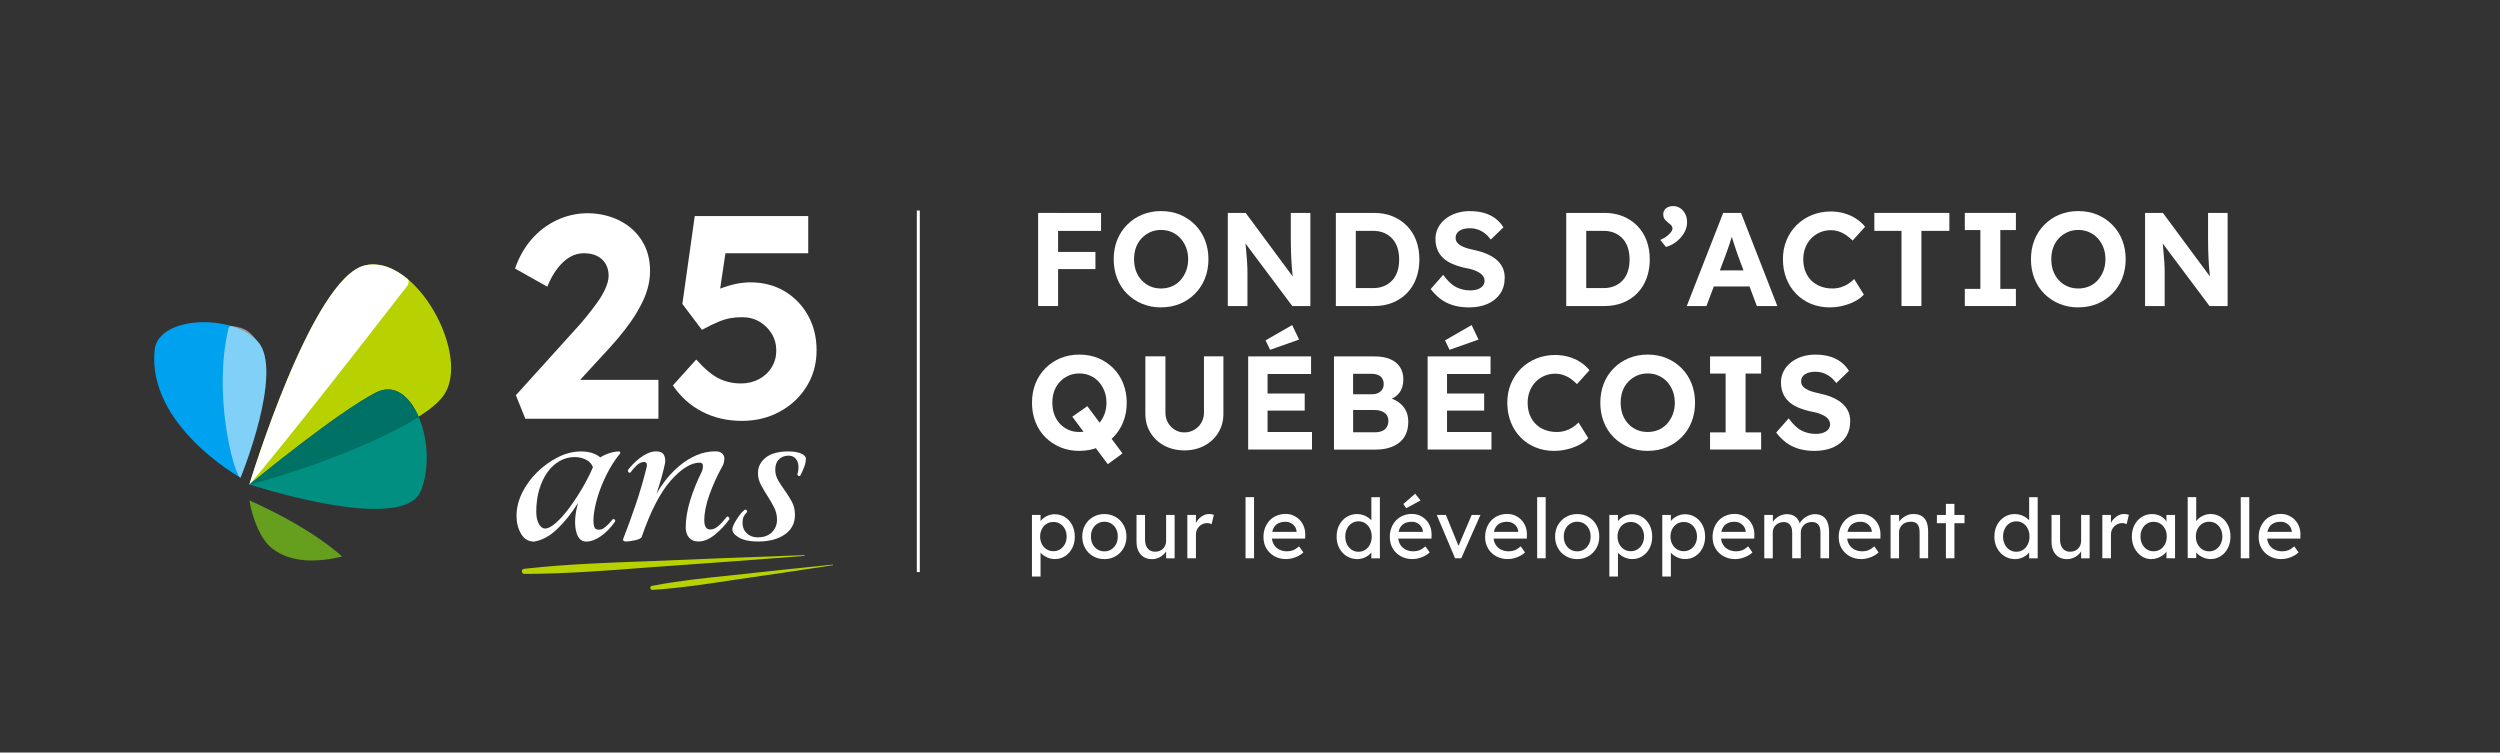 <?xml version="1.0" encoding="UTF-8"?>
<svg xmlns="http://www.w3.org/2000/svg" version="1.1" viewBox="0 0 627.86 189">
  <rect x="0" y="0" width="627.86" height="189" fill="#333333" stroke="none"/>
  <!-- Generator: Adobe Illustrator 29.3.1, SVG Export Plug-In . SVG Version: 2.1.0 Build 151)  -->
  <defs>
    <style>
      .st0 {
        fill: #659f1d;
      }

      .st1, .st2, .st3 {
        fill: #fff;
      }

      .st4 {
        fill: #008f80;
      }

      .st5 {
        fill: #00a1ef;
      }

      .st6 {
        fill: none;
        stroke: #fff;
        stroke-miterlimit: 10;
        stroke-width: .75px;
      }

      .st7 {
        isolation: isolate;
      }

      .st8 {
        fill: #b7d200;
      }

      .st2 {
        opacity: .5;
      }

      .st2, .st3 {
        mix-blend-mode: soft-light;
      }

      .st9 {
        fill: #007265;
      }
    </style>
  </defs>
  <g class="st7">
    <g id="Layer_2">
      <path class="st1" d="M153.86,130.44c.12-.12.27-.12.44,0,.18.12.24.3.18.53-1.06,1.53-2.24,2.76-3.54,3.67-1.3.91-2.53,1.37-3.71,1.37-1.36,0-2.23-.96-2.61-2.87-.38-1.92-.19-4.2.57-6.85-1.59,2.53-3.31,4.7-5.17,6.5s-3.82,2.87-5.88,3.23c-1.41,0-2.51-.65-3.27-1.95-.77-1.3-1.15-2.8-1.15-4.51,0-1.94.47-3.87,1.41-5.79.94-1.91,2.2-3.64,3.76-5.17,1.56-1.53,3.3-2.78,5.22-3.76,1.91-.97,3.85-1.46,5.79-1.46,2.06,0,3.68.5,4.86,1.5.59-.41,1.34-.76,2.25-1.06.91-.3,1.72-.44,2.43-.44.24,0,.35.15.35.44-1.36,1.65-2.52,3.46-3.49,5.44-.97,1.98-1.72,3.86-2.25,5.66-.53,1.8-.85,3.4-.97,4.82-.12,1.41,0,2.39.35,2.92.29.35.8.46,1.5.31s1.68-.99,2.92-2.52ZM136.89,132.74c.71,0,1.58-.44,2.61-1.33,1.03-.88,2.11-2.06,3.23-3.53,1.12-1.47,2.22-3.12,3.31-4.95,1.09-1.83,2.05-3.68,2.87-5.57-.24-.76-.78-1.38-1.64-1.86-.85-.47-1.84-.71-2.96-.71-1.36,0-2.62.34-3.8,1.02-1.18.68-2.2,1.62-3.05,2.83-.86,1.21-1.53,2.65-2.03,4.33-.5,1.68-.75,3.52-.75,5.53,0,1.3.22,2.33.66,3.09.44.77.96,1.15,1.55,1.15Z"/>
      <path class="st1" d="M182.55,129.8c.12-.12.27-.1.44.05.18.15.24.34.18.57-1.06,1.47-2.28,2.77-3.67,3.89-1.39,1.12-2.76,1.68-4.11,1.68-1,0-1.78-.32-2.34-.97-.56-.65-.84-1.5-.84-2.56,0-2.06.37-4.3,1.1-6.72.74-2.42,1.72-4.86,2.96-7.34.18-.41.27-.85.27-1.33,0-.59-.27-.88-.8-.88-2.18,0-4.6,1.49-7.25,4.47-2.65,2.98-5.1,7.71-7.34,14.19-.06.18-.25.34-.57.49-.32.15-.69.27-1.11.35-.41.09-.83.16-1.24.22-.41.06-.74.09-.97.09-.3,0-.52-.06-.66-.18-.15-.12-.16-.32-.04-.62,1-2.53,2.02-5.32,3.05-8.35,1.03-3.03,1.93-6.08,2.7-9.15.18-.59.21-1.02.09-1.28-.12-.27-.32-.4-.62-.4-.65,0-1.27.28-1.86.84-.59.56-1.12,1.16-1.59,1.81-.18.12-.34.09-.49-.09-.15-.18-.19-.35-.13-.53.29-.41.69-.88,1.19-1.41.5-.53,1.08-1.04,1.72-1.55.65-.5,1.33-.91,2.03-1.24.71-.32,1.41-.49,2.12-.49,1,0,1.66.31,1.99.93.32.62.4,1.37.22,2.25-.3,1.3-.6,2.52-.93,3.67-.32,1.15-.72,2.43-1.19,3.85.71-1.3,1.58-2.58,2.61-3.85,1.03-1.27,2.18-2.42,3.45-3.45,1.27-1.03,2.64-1.86,4.11-2.48,1.47-.62,3.04-.93,4.69-.93.71,0,1.25.18,1.63.53.38.35.57.77.57,1.24,0,.83-.21,1.56-.62,2.21-1.24,2.24-2.28,4.55-3.14,6.94-.85,2.39-1.28,4.52-1.28,6.41,0,1.53.5,2.3,1.5,2.3.65,0,1.3-.27,1.94-.8.65-.53,1.38-1.33,2.21-2.39Z"/>
      <path class="st1" d="M198.06,113.38c1.3,0,2.34.18,3.14.53s1.19.79,1.19,1.32c0,.65-.16,1.39-.49,2.21-.33.83-.63,1.5-.93,2.03-.12.12-.27.13-.44.05s-.27-.25-.27-.49c.18-.41.27-1,.27-1.77,0-.82-.22-1.5-.66-2.03s-1.05-.8-1.81-.8c-1,0-1.81.31-2.43.93-.62.62-.93,1.49-.93,2.61,0,.94.25,1.84.75,2.7.5.85,1.06,1.71,1.68,2.56.62.86,1.19,1.77,1.72,2.74s.8,2.08.8,3.31c0,2.12-.85,3.77-2.56,4.95-1.71,1.18-3.95,1.77-6.72,1.77-2,0-3.58-.32-4.73-.97-1.15-.65-1.72-1.35-1.72-2.12,0-.24.09-.56.27-.97.18-.41.41-.85.71-1.33.29-.47.62-.94.97-1.41.35-.47.74-.85,1.15-1.15.18-.12.34-.09.49.09.15.18.16.35.04.53-.35.35-.62.72-.8,1.1-.18.38-.27.9-.27,1.55,0,1.06.35,1.93,1.06,2.61.71.68,1.62,1.02,2.74,1.02,1.53,0,2.73-.43,3.58-1.28.85-.85,1.28-1.9,1.28-3.14,0-1.12-.25-2.17-.75-3.14-.5-.97-1.05-1.92-1.64-2.83-.59-.91-1.14-1.84-1.64-2.78-.5-.94-.75-1.95-.75-3.01,0-1.53.65-2.81,1.95-3.85,1.3-1.03,3.21-1.55,5.75-1.55Z"/>
      <g>
        <path class="st1" d="M131.95,105.19l-2.39-5.93,14.97-16.56c.82-.87,1.7-1.88,2.64-3.04.94-1.16,1.86-2.35,2.75-3.58.89-1.23,1.6-2.43,2.13-3.62.53-1.18.8-2.25.8-3.22,0-1.11-.24-2.08-.72-2.93-.48-.84-1.18-1.51-2.1-1.99-.92-.48-2.05-.72-3.4-.72-1.25,0-2.44.32-3.54.98-1.11.65-2.15,1.6-3.11,2.86-.96,1.25-1.81,2.77-2.53,4.56l-8.1-4.56c.96-2.8,2.34-5.23,4.12-7.3,1.78-2.07,3.91-3.69,6.36-4.85,2.46-1.16,5.09-1.74,7.88-1.74,2.94.05,5.59.68,7.96,1.88,2.36,1.21,4.22,2.89,5.57,5.06,1.35,2.17,2.02,4.68,2.02,7.52,0,1.06-.11,2.15-.33,3.25-.22,1.11-.58,2.27-1.08,3.47s-1.16,2.47-1.95,3.8c-.8,1.33-1.76,2.72-2.89,4.19-1.13,1.47-2.42,3-3.87,4.59l-11.5,12.51-1.45-4.41h25.17v9.76h-33.41Z"/>
        <path class="st1" d="M186.34,105.7c-3.66,0-6.98-.76-9.94-2.28-2.97-1.52-5.44-3.72-7.41-6.62l5.86-6.51c2.07,2.31,3.95,3.89,5.64,4.74,1.69.84,3.54,1.27,5.57,1.27,1.69,0,3.21-.36,4.56-1.08,1.35-.72,2.41-1.71,3.18-2.97.77-1.25,1.16-2.65,1.16-4.2s-.39-3.01-1.16-4.27c-.77-1.25-1.8-2.25-3.07-3-1.28-.75-2.74-1.12-4.38-1.12-1.06,0-2.05.08-2.97.25-.92.17-1.93.48-3.04.94-1.11.46-2.46,1.12-4.05,1.99l-4.92-6.51,3.11-22.06h28.5v9.33h-23l2.68-3.18-2.39,16.06-3.47-1.66c.72-.68,1.72-1.3,3-1.88,1.28-.58,2.68-1.06,4.19-1.45,1.52-.39,3-.58,4.45-.58,3.18,0,6.01.72,8.5,2.17,2.48,1.45,4.46,3.46,5.93,6.04,1.47,2.58,2.21,5.53,2.21,8.86s-.82,6.33-2.46,9.01c-1.64,2.68-3.88,4.8-6.73,6.36-2.85,1.57-6.03,2.35-9.55,2.35Z"/>
      </g>
      <path class="st8" d="M132.65,144.13c9.93-.08,19.83-.81,29.72-1.59,11.59-.82,28.18-2.01,39.59-2.93h0c.08,0,.14-.05.14-.1,0-.05-.07-.1-.15-.09-11.5.38-28.01,1.06-39.66,1.55-9.92.34-19.84.73-29.71,1.78l-1.07.13c-.63.08-.56,1.23.07,1.24h1.08Z"/>
      <path class="st8" d="M164.42,148.11c6.45-.44,12.83-1.39,19.21-2.37,7.48-1.08,18.18-2.64,25.53-3.79h0s.09-.04.08-.09c0-.04-.05-.07-.1-.07-7.45.73-18.13,1.9-25.67,2.72-6.42.65-12.84,1.33-19.19,2.52l-.69.14c-.4.09-.29.98.12.96l.7-.03Z"/>
      <line class="st6" x1="230.63" y1="143.67" x2="230.63" y2="52.88"/>
      <path class="st0" d="M68.32,137.71c4.87,3.85,11.74,3.47,17.61,2.06-6.36-5.65-15.22-10.5-23.31-14.1.88,4.9,2.89,9.83,5.7,12.05Z"/>
      <path class="st8" d="M94.41,98.6c4.61-2.37,8.47.88,10.73,6.06,2.72-1.72,4.87-3.45,6.14-5.16,7.35-9.86-6.75-35.81-19.61-32.86-13.35,3.07-29.04,55.03-29.04,55.03,0,0,.09-.02.25-.07,1.23-1.02,21.74-17.96,31.53-23Z"/>
      <path class="st3" d="M62.65,121.66s.01,0,.04,0c.3-.34,9.73-11.27,38.55-48.53.19-.24.92-1.13,1.08-1.39.23-.38.53-.97.11-1.62-3.34-2.81-7.1-4.31-10.76-3.47-13.28,3.05-28.86,54.44-29.04,55.02,0,0,.02,0,.02,0Z"/>
      <path class="st4" d="M105.13,104.65c-13.08,8.29-36.33,15.08-42.36,16.97-.06.02-.15.04-.15.04,0,0,38.42,12.62,43.03,1.72,2.3-5.43,1.9-13.19-.52-18.73Z"/>
      <path class="st4" d="M62.62,121.67"/>
      <path class="st4" d="M98.98,125.1"/>
      <path class="st9" d="M105.13,104.65c-2.26-5.18-6.12-8.43-10.73-6.06-9.79,5.04-30.55,22.05-31.78,23.07,7.4-1.7,29.37-8.7,42.51-17.01Z"/>
      <path class="st5" d="M60.41,119.97s10.91-26.6,4.41-34.1c-6.26-7.22-25.1-6.56-25.98,1.98-1.96,19.02,21.57,32.12,21.57,32.12Z"/>
      <path class="st2" d="M64.82,85.87c-2.28-2.63-2.74-3.49-6.88-4.03-.44.17-.54.5-.62.85-3.69,15.9.9,34.44,2.79,37.11.19.11.3.17.3.17,0,0,10.91-26.6,4.41-34.1Z"/>
      <g>
        <path class="st1" d="M260.72,76.86v-23.39h5.01v23.39h-5.01ZM263.02,57.99v-4.51h13.5v4.51h-13.5ZM263.02,67.58v-4.31h12.09v4.31h-12.09Z"/>
        <path class="st1" d="M291.59,77.2c-1.72,0-3.3-.3-4.74-.9-1.45-.6-2.71-1.44-3.79-2.52-1.08-1.08-1.91-2.36-2.49-3.84-.58-1.48-.87-3.09-.87-4.83s.29-3.37.87-4.83c.58-1.46,1.41-2.73,2.49-3.83,1.08-1.09,2.34-1.94,3.79-2.54,1.45-.6,3.03-.9,4.74-.9s3.32.3,4.76.9c1.44.6,2.69,1.45,3.78,2.54,1.08,1.09,1.91,2.37,2.49,3.84.58,1.47.87,3.07.87,4.81s-.29,3.34-.87,4.81c-.58,1.47-1.41,2.75-2.49,3.84-1.08,1.09-2.34,1.94-3.78,2.54-1.44.6-3.02.9-4.76.9ZM291.59,72.45c.98,0,1.89-.18,2.72-.53.84-.36,1.55-.87,2.15-1.54.6-.67,1.07-1.45,1.42-2.34.34-.89.52-1.87.52-2.94s-.17-2.05-.52-2.94c-.35-.89-.82-1.66-1.42-2.32-.6-.66-1.32-1.17-2.15-1.54-.84-.37-1.74-.55-2.72-.55s-1.88.18-2.71.55c-.82.37-1.55.88-2.17,1.54-.62.66-1.1,1.43-1.42,2.32-.32.89-.48,1.87-.48,2.94s.16,2.05.48,2.94c.32.89.8,1.67,1.42,2.34.62.67,1.35,1.18,2.17,1.54.82.36,1.73.53,2.71.53Z"/>
        <path class="st1" d="M308.36,76.86v-23.39h4.48l12.93,17.47h-.94c-.09-.69-.17-1.36-.23-2.02-.07-.66-.13-1.33-.18-2-.06-.68-.1-1.38-.13-2.1-.03-.72-.06-1.49-.08-2.31-.02-.81-.03-1.7-.03-2.66v-6.38h4.91v23.39h-4.54l-13.2-17.64,1.27.03c.11,1.16.21,2.14.28,2.96.08.81.14,1.52.18,2.12.04.6.08,1.13.12,1.57.03.45.06.87.07,1.27.01.4.02.82.02,1.27v8.42h-4.91Z"/>
        <path class="st1" d="M335.49,76.86v-23.39h9.59c1.71,0,3.27.28,4.66.85,1.39.57,2.59,1.37,3.61,2.41,1.01,1.04,1.79,2.27,2.32,3.69.53,1.43.8,3.01.8,4.74s-.27,3.29-.8,4.73c-.53,1.44-1.3,2.67-2.31,3.71-1,1.04-2.2,1.84-3.61,2.41-1.4.57-2.96.85-4.68.85h-9.59ZM340.5,73.22l-.53-.87h4.94c1,0,1.9-.17,2.71-.52.8-.34,1.49-.82,2.05-1.44.57-.61,1-1.36,1.29-2.26.29-.89.43-1.88.43-2.97s-.15-2.08-.43-2.96c-.29-.88-.72-1.63-1.29-2.25-.57-.62-1.25-1.11-2.05-1.45-.8-.34-1.7-.52-2.71-.52h-5.04l.63-.8v16.04Z"/>
        <path class="st1" d="M368.93,77.2c-1.45,0-2.77-.18-3.96-.53-1.19-.36-2.25-.88-3.17-1.57-.92-.69-1.75-1.53-2.49-2.51l3.14-3.57c1.09,1.52,2.18,2.55,3.26,3.09,1.08.55,2.26.82,3.52.82.69,0,1.31-.09,1.85-.28.55-.19.97-.46,1.29-.82.31-.36.47-.78.47-1.27,0-.36-.08-.69-.23-.99-.16-.3-.38-.57-.67-.8-.29-.23-.64-.45-1.04-.63-.4-.19-.85-.36-1.34-.5-.49-.14-1.02-.26-1.6-.35-1.25-.29-2.34-.64-3.27-1.05-.94-.41-1.72-.92-2.34-1.54-.62-.61-1.09-1.31-1.39-2.09-.3-.78-.45-1.66-.45-2.64s.22-1.93.67-2.79c.45-.86,1.06-1.6,1.85-2.22.79-.62,1.7-1.1,2.74-1.44,1.04-.33,2.13-.5,3.29-.5,1.43,0,2.67.16,3.74.48,1.07.32,2,.79,2.79,1.39s1.45,1.34,1.99,2.2l-3.17,3.07c-.47-.62-.97-1.15-1.52-1.57-.55-.42-1.14-.74-1.77-.95-.63-.21-1.29-.32-1.95-.32-.73,0-1.37.1-1.9.28-.53.19-.95.46-1.25.82-.3.36-.45.79-.45,1.3,0,.4.1.76.3,1.07.2.31.49.58.87.82.38.23.84.44,1.37.62.53.18,1.12.33,1.77.47,1.22.25,2.33.57,3.31.97.98.4,1.82.89,2.52,1.45.7.57,1.24,1.24,1.62,2,.38.77.57,1.63.57,2.59,0,1.58-.38,2.93-1.14,4.04-.76,1.11-1.8,1.97-3.14,2.56-1.34.59-2.9.89-4.68.89Z"/>
        <path class="st1" d="M393.35,76.86v-23.39h9.59c1.71,0,3.27.28,4.66.85,1.39.57,2.59,1.37,3.61,2.41,1.01,1.04,1.79,2.27,2.32,3.69.53,1.43.8,3.01.8,4.74s-.27,3.29-.8,4.73c-.53,1.44-1.3,2.67-2.31,3.71-1,1.04-2.2,1.84-3.61,2.41-1.4.57-2.96.85-4.68.85h-9.59ZM398.37,73.22l-.53-.87h4.94c1,0,1.9-.17,2.71-.52.8-.34,1.49-.82,2.05-1.44.57-.61,1-1.36,1.29-2.26.29-.89.43-1.88.43-2.97s-.15-2.08-.43-2.96c-.29-.88-.72-1.63-1.29-2.25-.57-.62-1.25-1.11-2.05-1.45-.8-.34-1.7-.52-2.71-.52h-5.04l.63-.8v16.04Z"/>
        <path class="st1" d="M418.41,62.03l-1.44-1.77c.91-.4,1.65-.88,2.22-1.44.57-.56.85-1.04.85-1.44,0-.27-.1-.52-.28-.75-.19-.23-.43-.44-.72-.62-.51-.4-.86-.76-1.05-1.09-.19-.32-.28-.67-.28-1.05,0-.65.23-1.16.69-1.54.46-.38,1.05-.57,1.79-.57.67,0,1.26.17,1.79.52.52.35.94.82,1.25,1.44.31.61.47,1.32.47,2.12,0,.67-.13,1.32-.4,1.95s-.64,1.23-1.12,1.79c-.48.56-1.04,1.05-1.67,1.47-.63.42-1.33.75-2.09.97Z"/>
        <path class="st1" d="M423.62,76.86l9.15-23.39h4.48l9.12,23.39h-5.15l-4.71-12.6c-.13-.36-.3-.81-.48-1.37-.19-.56-.38-1.15-.58-1.77-.2-.62-.39-1.22-.57-1.79s-.31-1.04-.4-1.42l.9-.03c-.13.51-.28,1.04-.45,1.59-.17.55-.34,1.1-.52,1.67-.18.57-.37,1.12-.57,1.65-.2.53-.39,1.06-.57,1.57l-4.71,12.5h-4.94ZM427.87,71.95l1.64-4.04h10.72l1.67,4.04h-14.03Z"/>
        <path class="st1" d="M459.57,77.2c-1.72,0-3.29-.3-4.73-.89-1.44-.59-2.68-1.42-3.74-2.51-1.06-1.08-1.88-2.36-2.46-3.84-.58-1.48-.87-3.1-.87-4.86s.3-3.3.9-4.76,1.45-2.73,2.54-3.81c1.09-1.08,2.37-1.92,3.84-2.52s3.06-.9,4.78-.9c1.11,0,2.21.15,3.29.45,1.08.3,2.07.74,2.97,1.32.9.58,1.68,1.27,2.32,2.07l-3.14,3.47c-.53-.53-1.09-1-1.65-1.39-.57-.39-1.17-.69-1.8-.9-.64-.21-1.31-.32-2.02-.32-.96,0-1.85.18-2.69.53-.84.36-1.57.85-2.19,1.49-.62.63-1.12,1.4-1.49,2.31-.37.9-.55,1.9-.55,2.99s.18,2.12.53,3.02c.36.9.86,1.67,1.5,2.31.65.63,1.42,1.13,2.32,1.47.9.35,1.9.52,2.99.52.71,0,1.4-.1,2.07-.3.67-.2,1.29-.48,1.85-.84.57-.36,1.07-.77,1.52-1.24l2.44,3.91c-.53.6-1.25,1.15-2.16,1.64s-1.91.87-3.02,1.15c-1.11.28-2.24.42-3.37.42Z"/>
        <path class="st1" d="M477.55,76.86v-18.88h-6.82v-4.51h18.84v4.51h-7.02v18.88h-5.01Z"/>
        <path class="st1" d="M493.45,76.86v-4.31h3.91v-14.77h-3.91v-4.31h12.83v4.31h-3.91v14.77h3.91v4.31h-12.83Z"/>
        <path class="st1" d="M521.95,77.2c-1.72,0-3.3-.3-4.74-.9-1.45-.6-2.71-1.44-3.79-2.52-1.08-1.08-1.91-2.36-2.49-3.84-.58-1.48-.87-3.09-.87-4.83s.29-3.37.87-4.83c.58-1.46,1.41-2.73,2.49-3.83,1.08-1.09,2.34-1.94,3.79-2.54,1.45-.6,3.03-.9,4.74-.9s3.32.3,4.76.9c1.44.6,2.69,1.45,3.78,2.54,1.08,1.09,1.91,2.37,2.49,3.84.58,1.47.87,3.07.87,4.81s-.29,3.34-.87,4.81c-.58,1.47-1.41,2.75-2.49,3.84-1.08,1.09-2.34,1.94-3.78,2.54-1.44.6-3.02.9-4.76.9ZM521.95,72.45c.98,0,1.89-.18,2.72-.53.84-.36,1.55-.87,2.16-1.54.6-.67,1.07-1.45,1.42-2.34.35-.89.52-1.87.52-2.94s-.17-2.05-.52-2.94c-.35-.89-.82-1.66-1.42-2.32-.6-.66-1.32-1.17-2.16-1.54-.84-.37-1.74-.55-2.72-.55s-1.88.18-2.71.55c-.82.37-1.55.88-2.17,1.54-.62.66-1.1,1.43-1.42,2.32-.32.89-.48,1.87-.48,2.94s.16,2.05.48,2.94c.32.89.8,1.67,1.42,2.34s1.35,1.18,2.17,1.54c.82.36,1.73.53,2.71.53Z"/>
        <path class="st1" d="M538.72,76.86v-23.39h4.48l12.93,17.47h-.94c-.09-.69-.17-1.36-.23-2.02s-.13-1.33-.18-2c-.06-.68-.1-1.38-.13-2.1s-.06-1.49-.08-2.31c-.02-.81-.03-1.7-.03-2.66v-6.38h4.91v23.39h-4.54l-13.2-17.64,1.27.03c.11,1.16.21,2.14.28,2.96.08.81.14,1.52.18,2.12s.08,1.13.12,1.57c.03.45.06.87.07,1.27.01.4.02.82.02,1.27v8.42h-4.91Z"/>
        <path class="st1" d="M271.07,113.24c-1.72,0-3.3-.3-4.74-.9-1.45-.6-2.71-1.44-3.79-2.52-1.08-1.08-1.91-2.36-2.49-3.84-.58-1.48-.87-3.09-.87-4.83s.29-3.37.87-4.83c.58-1.46,1.41-2.73,2.49-3.83,1.08-1.09,2.34-1.94,3.79-2.54,1.45-.6,3.03-.9,4.74-.9s3.32.3,4.76.9c1.44.6,2.69,1.45,3.78,2.54,1.08,1.09,1.91,2.37,2.49,3.84.58,1.47.87,3.07.87,4.81s-.29,3.34-.87,4.81c-.58,1.47-1.41,2.75-2.49,3.84-1.08,1.09-2.34,1.94-3.78,2.54-1.44.6-3.02.9-4.76.9ZM271.07,108.49c.98,0,1.89-.18,2.72-.53.84-.36,1.55-.87,2.15-1.54.6-.67,1.07-1.45,1.42-2.34.34-.89.52-1.87.52-2.94s-.17-2.05-.52-2.94c-.35-.89-.82-1.66-1.42-2.32-.6-.66-1.32-1.17-2.15-1.54-.84-.37-1.74-.55-2.72-.55s-1.88.18-2.71.55c-.82.37-1.55.88-2.17,1.54-.62.66-1.1,1.43-1.42,2.32-.32.89-.48,1.87-.48,2.94s.16,2.05.48,2.94c.32.89.8,1.67,1.42,2.34.62.67,1.35,1.18,2.17,1.54.82.36,1.73.53,2.71.53ZM278.22,116.58l-8.92-11.93,3.78-2.64,8.82,11.86-3.68,2.71Z"/>
        <path class="st1" d="M297.47,113.11c-1.89,0-3.58-.4-5.06-1.19-1.48-.79-2.65-1.88-3.49-3.27-.85-1.39-1.27-2.97-1.27-4.73v-14.43h5.04v14.13c0,.94.21,1.78.63,2.52.42.75,1,1.34,1.72,1.79.72.45,1.53.67,2.42.67s1.74-.22,2.49-.67c.75-.45,1.34-1.04,1.77-1.79.43-.75.65-1.59.65-2.52v-14.13h4.88v14.43c0,1.76-.42,3.34-1.27,4.73-.85,1.39-2.01,2.48-3.49,3.27-1.48.79-3.16,1.19-5.03,1.19Z"/>
        <path class="st1" d="M313.47,112.9v-23.39h15.8v4.41h-10.93v14.57h11.16v4.41h-16.04ZM315.81,103.12v-4.28h11.86v4.28h-11.86ZM318.98,87.85l-1.14-2.37,6.68-3.84,1.74,3.64-7.28,2.57Z"/>
        <path class="st1" d="M335.02,112.9v-23.39h10.16c1.56,0,2.88.23,3.96.69,1.08.46,1.9,1.12,2.46,1.99.56.87.84,1.9.84,3.11,0,1.34-.33,2.45-1,3.34-.67.89-1.63,1.5-2.87,1.84l-.03-.67c1.02.25,1.93.65,2.71,1.2.78.56,1.38,1.25,1.8,2.07.42.82.63,1.76.63,2.81,0,1.16-.19,2.18-.57,3.06-.38.88-.94,1.61-1.67,2.19-.73.58-1.6,1.02-2.59,1.32-.99.3-2.1.45-3.32.45h-10.49ZM339.83,99.01h4.74c.6,0,1.12-.11,1.57-.33.45-.22.78-.52,1.02-.9.23-.38.35-.82.35-1.34,0-.82-.27-1.46-.8-1.9s-1.34-.67-2.41-.67h-4.48v5.15ZM339.83,108.56h5.48c.71,0,1.32-.11,1.82-.32.5-.21.89-.54,1.15-.99.27-.45.4-.97.4-1.57s-.15-1.07-.43-1.47c-.29-.4-.7-.71-1.22-.92s-1.15-.32-1.89-.32h-5.31v5.58Z"/>
        <path class="st1" d="M358.54,112.9v-23.39h15.8v4.41h-10.93v14.57h11.16v4.41h-16.04ZM360.88,103.12v-4.28h11.86v4.28h-11.86ZM364.05,87.85l-1.14-2.37,6.68-3.84,1.74,3.64-7.28,2.57Z"/>
        <path class="st1" d="M390.35,113.24c-1.72,0-3.29-.3-4.73-.89-1.44-.59-2.68-1.42-3.74-2.51-1.06-1.08-1.88-2.36-2.46-3.84-.58-1.48-.87-3.1-.87-4.86s.3-3.3.9-4.76,1.45-2.73,2.54-3.81c1.09-1.08,2.37-1.92,3.84-2.52,1.47-.6,3.06-.9,4.78-.9,1.11,0,2.21.15,3.29.45,1.08.3,2.07.74,2.97,1.32.9.58,1.68,1.27,2.32,2.07l-3.14,3.47c-.53-.53-1.09-1-1.65-1.39-.57-.39-1.17-.69-1.8-.9-.64-.21-1.31-.32-2.02-.32-.96,0-1.85.18-2.69.53-.84.36-1.57.85-2.19,1.49-.62.63-1.12,1.4-1.49,2.31-.37.9-.55,1.9-.55,2.99s.18,2.12.53,3.02c.36.9.86,1.67,1.5,2.31.65.63,1.42,1.13,2.32,1.47.9.35,1.9.52,2.99.52.71,0,1.4-.1,2.07-.3.67-.2,1.29-.48,1.85-.84.57-.36,1.07-.77,1.52-1.24l2.44,3.91c-.53.6-1.25,1.15-2.16,1.64s-1.91.87-3.02,1.15c-1.11.28-2.24.42-3.37.42Z"/>
        <path class="st1" d="M413.8,113.24c-1.72,0-3.3-.3-4.74-.9-1.45-.6-2.71-1.44-3.79-2.52-1.08-1.08-1.91-2.36-2.49-3.84-.58-1.48-.87-3.09-.87-4.83s.29-3.37.87-4.83c.58-1.46,1.41-2.73,2.49-3.83,1.08-1.09,2.34-1.94,3.79-2.54,1.45-.6,3.03-.9,4.74-.9s3.32.3,4.76.9c1.44.6,2.69,1.45,3.78,2.54,1.08,1.09,1.91,2.37,2.49,3.84.58,1.47.87,3.07.87,4.81s-.29,3.34-.87,4.81c-.58,1.47-1.41,2.75-2.49,3.84-1.08,1.09-2.34,1.94-3.78,2.54-1.44.6-3.02.9-4.76.9ZM413.8,108.49c.98,0,1.89-.18,2.72-.53.84-.36,1.55-.87,2.16-1.54.6-.67,1.07-1.45,1.42-2.34.35-.89.52-1.87.52-2.94s-.17-2.05-.52-2.94c-.35-.89-.82-1.66-1.42-2.32-.6-.66-1.32-1.17-2.16-1.54-.84-.37-1.74-.55-2.72-.55s-1.88.18-2.71.55c-.82.37-1.55.88-2.17,1.54-.62.66-1.1,1.43-1.42,2.32-.32.89-.48,1.87-.48,2.94s.16,2.05.48,2.94c.32.89.8,1.67,1.42,2.34s1.35,1.18,2.17,1.54c.82.36,1.73.53,2.71.53Z"/>
        <path class="st1" d="M429.47,112.9v-4.31h3.91v-14.77h-3.91v-4.31h12.83v4.31h-3.91v14.77h3.91v4.31h-12.83Z"/>
        <path class="st1" d="M455.7,113.24c-1.45,0-2.77-.18-3.96-.53-1.19-.36-2.25-.88-3.17-1.57-.92-.69-1.75-1.53-2.49-2.51l3.14-3.57c1.09,1.52,2.18,2.55,3.26,3.09,1.08.55,2.26.82,3.52.82.69,0,1.31-.09,1.85-.28.55-.19.97-.46,1.29-.82.31-.36.47-.78.47-1.27,0-.36-.08-.69-.23-.99-.16-.3-.38-.57-.67-.8-.29-.23-.64-.45-1.04-.63-.4-.19-.85-.36-1.34-.5-.49-.14-1.02-.26-1.6-.35-1.25-.29-2.34-.64-3.27-1.05-.94-.41-1.72-.92-2.34-1.54-.62-.61-1.09-1.31-1.39-2.09-.3-.78-.45-1.66-.45-2.64s.22-1.93.67-2.79c.45-.86,1.06-1.6,1.85-2.22.79-.62,1.7-1.1,2.74-1.44,1.04-.33,2.13-.5,3.29-.5,1.43,0,2.67.16,3.74.48,1.07.32,2,.79,2.79,1.39s1.45,1.34,1.99,2.2l-3.17,3.07c-.47-.62-.97-1.15-1.52-1.57-.55-.42-1.14-.74-1.77-.95-.63-.21-1.29-.32-1.95-.32-.73,0-1.37.1-1.9.28-.53.19-.95.46-1.25.82-.3.36-.45.79-.45,1.3,0,.4.1.76.3,1.07.2.31.49.58.87.82.38.23.84.44,1.37.62.53.18,1.12.33,1.77.47,1.22.25,2.33.57,3.31.97.98.4,1.82.89,2.52,1.45.7.57,1.24,1.24,1.62,2,.38.77.57,1.63.57,2.59,0,1.58-.38,2.93-1.14,4.04-.76,1.11-1.8,1.97-3.14,2.56-1.34.59-2.9.89-4.68.89Z"/>
      </g>
      <g>
        <path class="st1" d="M259.17,144.78v-15.45h2.16v2.49l-.33-.19c.08-.42.32-.81.71-1.19.39-.38.86-.69,1.42-.93.56-.24,1.14-.36,1.73-.36.98,0,1.85.24,2.61.73.76.48,1.36,1.15,1.8,1.99.44.84.66,1.81.66,2.9s-.22,2.04-.65,2.89c-.44.85-1.03,1.52-1.79,2.01-.76.49-1.62.74-2.57.74-.64,0-1.25-.13-1.85-.38-.59-.26-1.1-.58-1.51-.99-.41-.4-.67-.82-.77-1.24l.54-.29v7.28h-2.16ZM264.56,138.43c.64,0,1.2-.16,1.7-.48.5-.32.89-.75,1.18-1.31.29-.55.44-1.18.44-1.89s-.14-1.33-.43-1.88c-.28-.55-.67-.98-1.17-1.3s-1.07-.48-1.72-.48-1.22.16-1.72.47-.89.74-1.18,1.3c-.29.55-.44,1.18-.44,1.89s.15,1.33.44,1.89c.29.55.68.99,1.18,1.31s1.07.48,1.72.48Z"/>
        <path class="st1" d="M277.36,140.42c-1.07,0-2.02-.25-2.85-.74-.84-.49-1.5-1.16-1.98-2.01-.48-.85-.73-1.82-.73-2.91s.24-2.06.73-2.91c.48-.85,1.14-1.52,1.98-2.01.84-.49,1.79-.74,2.85-.74s1.99.25,2.83.74c.84.49,1.5,1.16,1.98,2.01.48.85.73,1.82.73,2.91s-.24,2.06-.73,2.91c-.48.85-1.14,1.52-1.98,2.01-.84.49-1.78.74-2.83.74ZM277.36,138.47c.65,0,1.23-.16,1.74-.49s.91-.77,1.2-1.33c.29-.56.43-1.19.42-1.9.01-.72-.12-1.36-.42-1.92-.29-.56-.69-1-1.2-1.32s-1.09-.48-1.74-.48-1.23.16-1.75.49c-.52.32-.92.77-1.21,1.33s-.43,1.19-.41,1.9c-.01.71.12,1.34.41,1.9.29.56.69,1,1.21,1.33.52.32,1.1.49,1.75.49Z"/>
        <path class="st1" d="M289.25,140.42c-.77,0-1.45-.18-2.02-.54-.57-.36-1.02-.86-1.33-1.51s-.47-1.42-.47-2.32v-6.72h2.14v6.14c0,.64.1,1.19.3,1.65.2.46.49.82.87,1.07s.84.37,1.38.37c.4,0,.77-.07,1.1-.2.33-.13.62-.31.86-.55.24-.24.43-.52.57-.85.14-.33.21-.69.21-1.08v-6.55h2.14v10.89h-2.14v-2.28l.37-.25c-.17.51-.45.97-.84,1.39-.39.42-.86.74-1.4.99s-1.12.36-1.74.36Z"/>
        <path class="st1" d="M298.19,140.21v-10.89h2.16v3.42l-.21-.83c.15-.52.41-1,.78-1.43.37-.43.79-.77,1.27-1.02.48-.25.97-.37,1.48-.37.23,0,.46.02.67.06s.38.09.51.15l-.56,2.32c-.17-.07-.35-.13-.55-.18-.2-.05-.4-.07-.59-.07-.37,0-.73.07-1.07.22-.34.15-.64.35-.89.6-.26.26-.46.55-.61.89-.15.34-.23.71-.23,1.11v6.02h-2.16Z"/>
        <path class="st1" d="M312.81,140.21v-15.35h2.14v15.35h-2.14Z"/>
        <path class="st1" d="M323.06,140.42c-1.12,0-2.11-.24-2.98-.72-.86-.48-1.54-1.13-2.03-1.96-.49-.83-.74-1.78-.74-2.86,0-.86.14-1.64.41-2.34s.66-1.32,1.15-1.84,1.08-.92,1.76-1.2c.68-.28,1.43-.43,2.23-.43.71,0,1.36.13,1.97.4s1.14.64,1.59,1.11c.45.47.79,1.03,1.04,1.67.24.64.36,1.35.34,2.11l-.02.91h-8.9l-.48-1.7h7.53l-.31.35v-.5c-.04-.46-.19-.86-.46-1.22-.26-.36-.59-.64-1-.85-.4-.21-.84-.31-1.31-.31-.75,0-1.38.14-1.89.42-.51.28-.9.7-1.16,1.24-.26.55-.39,1.22-.39,2.02s.16,1.42.48,1.98c.32.56.77.99,1.35,1.3.58.3,1.25.46,2.01.46.54,0,1.04-.09,1.5-.27.46-.18.96-.5,1.5-.97l1.08,1.51c-.33.33-.74.62-1.21.87-.48.25-.98.45-1.51.59-.53.15-1.05.22-1.57.22Z"/>
        <path class="st1" d="M340.89,140.42c-1,0-1.88-.25-2.67-.74s-1.4-1.16-1.86-2.01-.68-1.82-.68-2.91.22-2.06.67-2.91c.45-.85,1.06-1.52,1.84-2.01.77-.49,1.65-.74,2.63-.74.54,0,1.06.09,1.57.26.5.17.96.41,1.36.71.4.3.72.62.94.97s.34.71.34,1.07l-.62.04v-7.28h2.14v15.35h-2.14v-2.59h.42c0,.33-.11.66-.33.98-.22.33-.52.63-.88.9s-.79.5-1.27.66c-.48.17-.96.25-1.46.25ZM341.18,138.57c.65,0,1.22-.17,1.72-.5.5-.33.89-.78,1.17-1.36.28-.57.43-1.23.43-1.96s-.14-1.39-.43-1.96c-.28-.57-.67-1.03-1.17-1.36-.5-.33-1.07-.5-1.72-.5s-1.22.17-1.72.5c-.5.33-.89.78-1.17,1.36-.28.57-.43,1.23-.43,1.96s.14,1.39.43,1.96c.28.57.67,1.03,1.17,1.36.5.33,1.07.5,1.72.5Z"/>
        <path class="st1" d="M354.79,140.42c-1.12,0-2.11-.24-2.98-.72-.86-.48-1.54-1.13-2.03-1.96-.49-.83-.74-1.78-.74-2.86,0-.86.14-1.64.41-2.34s.66-1.32,1.15-1.84,1.08-.92,1.76-1.2c.68-.28,1.43-.43,2.23-.43.71,0,1.36.13,1.97.4s1.14.64,1.59,1.11c.45.47.79,1.03,1.04,1.67.24.64.36,1.35.34,2.11l-.02.91h-8.9l-.48-1.7h7.53l-.31.35v-.5c-.04-.46-.19-.86-.46-1.22-.26-.36-.59-.64-1-.85-.4-.21-.84-.31-1.31-.31-.75,0-1.38.14-1.89.42-.51.28-.9.7-1.16,1.24-.26.55-.39,1.22-.39,2.02s.16,1.42.48,1.98c.32.56.77.99,1.35,1.3.58.3,1.25.46,2.01.46.54,0,1.04-.09,1.5-.27.46-.18.96-.5,1.5-.97l1.08,1.51c-.33.33-.74.62-1.21.87-.48.25-.98.45-1.51.59-.53.15-1.05.22-1.57.22ZM353.15,127.64l-.71-1.06,2.97-2.59,1.35,1.7-3.61,1.95Z"/>
        <path class="st1" d="M365.43,140.21l-4.6-10.89h2.3l3.32,8.15-.39.19,3.55-8.34h2.2l-4.83,10.89h-1.54Z"/>
        <path class="st1" d="M378.73,140.42c-1.12,0-2.11-.24-2.98-.72-.86-.48-1.54-1.13-2.03-1.96-.49-.83-.74-1.78-.74-2.86,0-.86.14-1.64.41-2.34s.66-1.32,1.15-1.84,1.08-.92,1.76-1.2c.68-.28,1.43-.43,2.23-.43.71,0,1.36.13,1.97.4s1.14.64,1.59,1.11c.45.47.79,1.03,1.04,1.67.24.64.36,1.35.34,2.11l-.02.91h-8.9l-.48-1.7h7.53l-.31.35v-.5c-.04-.46-.19-.86-.46-1.22-.26-.36-.59-.64-1-.85-.4-.21-.84-.31-1.31-.31-.75,0-1.38.14-1.89.42-.51.28-.9.7-1.16,1.24-.26.55-.39,1.22-.39,2.02s.16,1.42.48,1.98c.32.56.77.99,1.35,1.3.58.3,1.25.46,2.01.46.54,0,1.04-.09,1.5-.27.46-.18.96-.5,1.5-.97l1.08,1.51c-.33.33-.74.62-1.21.87-.48.25-.98.45-1.51.59-.53.15-1.05.22-1.57.22Z"/>
        <path class="st1" d="M386.05,140.21v-15.35h2.14v15.35h-2.14Z"/>
        <path class="st1" d="M396.11,140.42c-1.07,0-2.02-.25-2.85-.74-.84-.49-1.5-1.16-1.98-2.01-.48-.85-.73-1.82-.73-2.91s.24-2.06.73-2.91c.48-.85,1.14-1.52,1.98-2.01.84-.49,1.79-.74,2.85-.74s1.99.25,2.83.74c.84.49,1.5,1.16,1.98,2.01.48.85.73,1.82.73,2.91s-.24,2.06-.73,2.91c-.48.85-1.14,1.52-1.98,2.01-.84.49-1.78.74-2.83.74ZM396.11,138.47c.65,0,1.23-.16,1.74-.49s.91-.77,1.2-1.33c.29-.56.43-1.19.42-1.9.01-.72-.12-1.36-.42-1.92-.29-.56-.69-1-1.2-1.32s-1.09-.48-1.74-.48-1.23.16-1.75.49c-.52.32-.92.77-1.21,1.33s-.43,1.19-.41,1.9c-.01.71.12,1.34.41,1.9.29.56.69,1,1.21,1.33.52.32,1.1.49,1.75.49Z"/>
        <path class="st1" d="M404.18,144.78v-15.45h2.16v2.49l-.33-.19c.08-.42.32-.81.71-1.19.39-.38.86-.69,1.42-.93.56-.24,1.14-.36,1.73-.36.98,0,1.85.24,2.61.73.76.48,1.36,1.15,1.8,1.99.44.84.66,1.81.66,2.9s-.22,2.04-.65,2.89c-.44.85-1.03,1.52-1.79,2.01-.76.49-1.62.74-2.57.74-.64,0-1.25-.13-1.85-.38-.59-.26-1.1-.58-1.51-.99-.41-.4-.67-.82-.77-1.24l.54-.29v7.28h-2.16ZM409.57,138.43c.64,0,1.2-.16,1.7-.48.5-.32.89-.75,1.18-1.31.29-.55.44-1.18.44-1.89s-.14-1.33-.43-1.88c-.28-.55-.67-.98-1.17-1.3s-1.07-.48-1.72-.48-1.22.16-1.72.47-.89.74-1.18,1.3c-.29.55-.44,1.18-.44,1.89s.15,1.33.44,1.89c.29.55.68.99,1.18,1.31s1.07.48,1.72.48Z"/>
        <path class="st1" d="M417.47,144.78v-15.45h2.16v2.49l-.33-.19c.08-.42.32-.81.71-1.19.39-.38.86-.69,1.42-.93.56-.24,1.14-.36,1.73-.36.98,0,1.85.24,2.61.73.76.48,1.36,1.15,1.8,1.99.44.84.66,1.81.66,2.9s-.22,2.04-.65,2.89c-.44.85-1.03,1.52-1.79,2.01-.76.49-1.62.74-2.57.74-.64,0-1.25-.13-1.85-.38-.59-.26-1.1-.58-1.51-.99-.41-.4-.67-.82-.77-1.24l.54-.29v7.28h-2.16ZM422.87,138.43c.64,0,1.2-.16,1.7-.48.5-.32.89-.75,1.18-1.31.29-.55.44-1.18.44-1.89s-.14-1.33-.43-1.88c-.28-.55-.67-.98-1.17-1.3s-1.07-.48-1.72-.48-1.22.16-1.72.47-.89.74-1.18,1.3c-.29.55-.44,1.18-.44,1.89s.15,1.33.44,1.89c.29.55.68.99,1.18,1.31s1.07.48,1.72.48Z"/>
        <path class="st1" d="M435.85,140.42c-1.12,0-2.11-.24-2.98-.72-.86-.48-1.54-1.13-2.03-1.96-.49-.83-.74-1.78-.74-2.86,0-.86.14-1.64.41-2.34s.66-1.32,1.15-1.84,1.08-.92,1.76-1.2c.68-.28,1.43-.43,2.23-.43.71,0,1.36.13,1.97.4s1.14.64,1.59,1.11c.45.47.79,1.03,1.04,1.67.24.64.36,1.35.34,2.11l-.02.91h-8.9l-.48-1.7h7.53l-.31.35v-.5c-.04-.46-.19-.86-.46-1.22-.26-.36-.59-.64-1-.85-.4-.21-.84-.31-1.31-.31-.75,0-1.38.14-1.89.42-.51.28-.9.7-1.16,1.24-.26.55-.39,1.22-.39,2.02s.16,1.42.48,1.98c.32.56.77.99,1.35,1.3.58.3,1.25.46,2.01.46.54,0,1.04-.09,1.5-.27.46-.18.96-.5,1.5-.97l1.08,1.51c-.33.33-.74.62-1.21.87-.48.25-.98.45-1.51.59-.53.15-1.05.22-1.57.22Z"/>
        <path class="st1" d="M443.09,140.21v-10.89h2.16v2.32l-.39.25c.11-.36.29-.71.53-1.04s.54-.63.89-.88c.35-.26.73-.46,1.14-.61.41-.15.83-.23,1.25-.23.62,0,1.17.1,1.64.31.47.21.86.52,1.16.93.3.42.53.93.66,1.56l-.33-.08.15-.35c.15-.32.36-.62.63-.9.27-.28.58-.54.92-.76.35-.22.71-.39,1.1-.52.39-.12.77-.19,1.14-.19.82,0,1.49.17,2.02.5.53.33.93.84,1.2,1.51.27.68.4,1.52.4,2.53v6.53h-2.16v-6.41c0-.62-.08-1.13-.24-1.52-.16-.39-.4-.69-.72-.88-.32-.19-.73-.29-1.22-.29-.39,0-.75.07-1.09.2-.34.13-.63.31-.88.55-.25.24-.44.51-.58.82-.14.31-.21.65-.21,1.03v6.51h-2.16v-6.45c0-.57-.08-1.05-.25-1.44s-.41-.69-.73-.9c-.32-.21-.71-.31-1.16-.31-.39,0-.75.07-1.08.2-.33.13-.62.31-.87.54-.25.23-.44.5-.58.81-.14.31-.21.65-.21,1.01v6.55h-2.16Z"/>
        <path class="st1" d="M467.53,140.42c-1.12,0-2.11-.24-2.98-.72-.86-.48-1.54-1.13-2.03-1.96-.49-.83-.74-1.78-.74-2.86,0-.86.14-1.64.41-2.34s.66-1.32,1.15-1.84,1.08-.92,1.76-1.2c.68-.28,1.43-.43,2.23-.43.71,0,1.36.13,1.97.4s1.14.64,1.59,1.11c.45.47.79,1.03,1.04,1.67.24.64.36,1.35.34,2.11l-.02.91h-8.9l-.48-1.7h7.53l-.31.35v-.5c-.04-.46-.19-.86-.46-1.22-.26-.36-.59-.64-1-.85-.4-.21-.84-.31-1.31-.31-.75,0-1.38.14-1.89.42-.51.28-.9.7-1.16,1.24-.26.55-.39,1.22-.39,2.02s.16,1.42.48,1.98c.32.56.77.99,1.35,1.3.58.3,1.25.46,2.01.46.54,0,1.04-.09,1.5-.27.46-.18.96-.5,1.5-.97l1.08,1.51c-.33.33-.74.62-1.21.87-.48.25-.98.45-1.51.59-.53.15-1.05.22-1.57.22Z"/>
        <path class="st1" d="M474.81,140.21v-10.89h2.14v2.24l-.37.25c.14-.48.41-.93.81-1.34.4-.41.88-.74,1.43-1,.55-.26,1.12-.38,1.7-.38.83,0,1.52.16,2.07.49.55.32.97.82,1.24,1.48.28.66.41,1.5.41,2.51v6.64h-2.14v-6.49c0-.62-.08-1.14-.25-1.55-.17-.41-.42-.71-.77-.89-.35-.19-.77-.27-1.29-.24-.41,0-.8.07-1.14.2-.35.13-.65.31-.9.55-.26.24-.46.51-.6.82s-.22.65-.22,1.01v6.6h-2.14Z"/>
        <path class="st1" d="M486.44,131.4v-2.07h6.93v2.07h-6.93ZM488.7,140.21v-13.67h2.14v13.67h-2.14Z"/>
        <path class="st1" d="M506.09,140.42c-1,0-1.88-.25-2.67-.74s-1.4-1.16-1.86-2.01-.68-1.82-.68-2.91.22-2.06.67-2.91c.45-.85,1.06-1.52,1.84-2.01.77-.49,1.65-.74,2.63-.74.54,0,1.06.09,1.57.26.5.17.96.41,1.36.71.4.3.72.62.94.97s.34.71.34,1.07l-.62.04v-7.28h2.14v15.35h-2.14v-2.59h.42c0,.33-.11.66-.33.98-.22.33-.52.63-.88.9s-.79.5-1.27.66c-.48.17-.96.25-1.46.25ZM506.38,138.57c.65,0,1.22-.17,1.72-.5.5-.33.89-.78,1.17-1.36.28-.57.43-1.23.43-1.96s-.14-1.39-.43-1.96c-.28-.57-.67-1.03-1.17-1.36-.5-.33-1.07-.5-1.72-.5s-1.22.17-1.72.5c-.5.33-.89.78-1.17,1.36-.28.57-.43,1.23-.43,1.96s.14,1.39.43,1.96c.28.57.67,1.03,1.17,1.36.5.33,1.07.5,1.72.5Z"/>
        <path class="st1" d="M519.05,140.42c-.77,0-1.45-.18-2.02-.54-.57-.36-1.02-.86-1.33-1.51s-.47-1.42-.47-2.32v-6.72h2.14v6.14c0,.64.1,1.19.3,1.65.2.46.49.82.87,1.07s.84.37,1.38.37c.4,0,.77-.07,1.1-.2.33-.13.62-.31.86-.55.24-.24.43-.52.57-.85.14-.33.21-.69.21-1.08v-6.55h2.14v10.89h-2.14v-2.28l.37-.25c-.17.51-.45.97-.84,1.39-.39.42-.86.74-1.4.99s-1.12.36-1.74.36Z"/>
        <path class="st1" d="M527.99,140.21v-10.89h2.16v3.42l-.21-.83c.15-.52.41-1,.78-1.43.37-.43.79-.77,1.27-1.02.48-.25.97-.37,1.48-.37.23,0,.46.02.67.06s.38.09.51.15l-.56,2.32c-.17-.07-.35-.13-.55-.18-.2-.05-.4-.07-.59-.07-.37,0-.73.07-1.07.22-.34.15-.64.35-.89.6-.26.26-.46.55-.61.89-.15.34-.23.71-.23,1.11v6.02h-2.16Z"/>
        <path class="st1" d="M540.29,140.42c-.9,0-1.72-.25-2.46-.75s-1.33-1.18-1.77-2.03c-.44-.86-.66-1.83-.66-2.9s.22-2.06.67-2.91c.45-.85,1.06-1.52,1.83-2,.77-.48,1.63-.73,2.58-.73.57,0,1.09.08,1.56.25.47.17.88.4,1.23.69.35.3.64.64.87,1.03s.37.8.43,1.24l-.48-.17v-2.82h2.16v10.89h-2.16v-2.59l.5-.15c-.08.37-.25.74-.51,1.09-.26.35-.58.67-.97.94s-.83.5-1.31.66c-.48.17-.98.25-1.5.25ZM540.85,138.45c.65,0,1.22-.16,1.72-.48.5-.32.89-.76,1.17-1.32.28-.56.43-1.2.43-1.92s-.14-1.33-.43-1.89c-.28-.55-.67-.99-1.17-1.31-.5-.32-1.07-.48-1.72-.48s-1.2.16-1.69.48c-.49.32-.88.75-1.16,1.31-.28.55-.43,1.18-.43,1.89s.14,1.36.43,1.92c.28.56.67,1,1.16,1.32.49.32,1.05.48,1.69.48Z"/>
        <path class="st1" d="M555.16,140.42c-.47,0-.94-.08-1.4-.23-.46-.15-.89-.36-1.27-.61-.38-.25-.7-.54-.95-.85-.26-.31-.42-.63-.51-.94l.54-.29v2.65h-2.14v-15.29h2.14v6.95l-.33-.19c.07-.32.22-.63.46-.92.23-.3.54-.57.9-.81.37-.24.76-.44,1.19-.58.43-.15.86-.22,1.31-.22.98,0,1.85.24,2.61.73.76.48,1.36,1.15,1.8,2s.66,1.82.66,2.91-.22,2.07-.65,2.92-1.03,1.53-1.79,2.02-1.62.74-2.57.74ZM554.81,138.47c.64,0,1.2-.16,1.7-.49.5-.32.89-.77,1.18-1.33.29-.56.44-1.2.44-1.92s-.14-1.34-.43-1.9c-.28-.56-.67-1-1.17-1.32-.5-.32-1.07-.48-1.72-.48s-1.22.16-1.72.48c-.5.32-.89.76-1.18,1.32-.29.56-.44,1.19-.44,1.9s.15,1.36.44,1.92c.29.56.68,1,1.18,1.33.5.32,1.07.49,1.72.49Z"/>
        <path class="st1" d="M562.75,140.21v-15.35h2.14v15.35h-2.14Z"/>
        <path class="st1" d="M573,140.42c-1.12,0-2.11-.24-2.98-.72-.86-.48-1.54-1.13-2.03-1.96-.49-.83-.74-1.78-.74-2.86,0-.86.14-1.64.41-2.34s.66-1.32,1.15-1.84,1.08-.92,1.76-1.2c.68-.28,1.43-.43,2.23-.43.71,0,1.36.13,1.97.4s1.14.64,1.59,1.11c.45.47.79,1.03,1.04,1.67.24.64.36,1.35.34,2.11l-.02.91h-8.9l-.48-1.7h7.53l-.31.35v-.5c-.04-.46-.19-.86-.46-1.22-.26-.36-.59-.64-1-.85-.4-.21-.84-.31-1.31-.31-.75,0-1.38.14-1.89.42-.51.28-.9.7-1.16,1.24-.26.55-.39,1.22-.39,2.02s.16,1.42.48,1.98c.32.56.77.99,1.35,1.3.58.3,1.25.46,2.01.46.54,0,1.04-.09,1.5-.27.46-.18.96-.5,1.5-.97l1.08,1.51c-.33.33-.74.62-1.21.87-.48.25-.98.45-1.51.59-.53.15-1.05.22-1.57.22Z"/>
      </g>
    </g>
  </g>
</svg>